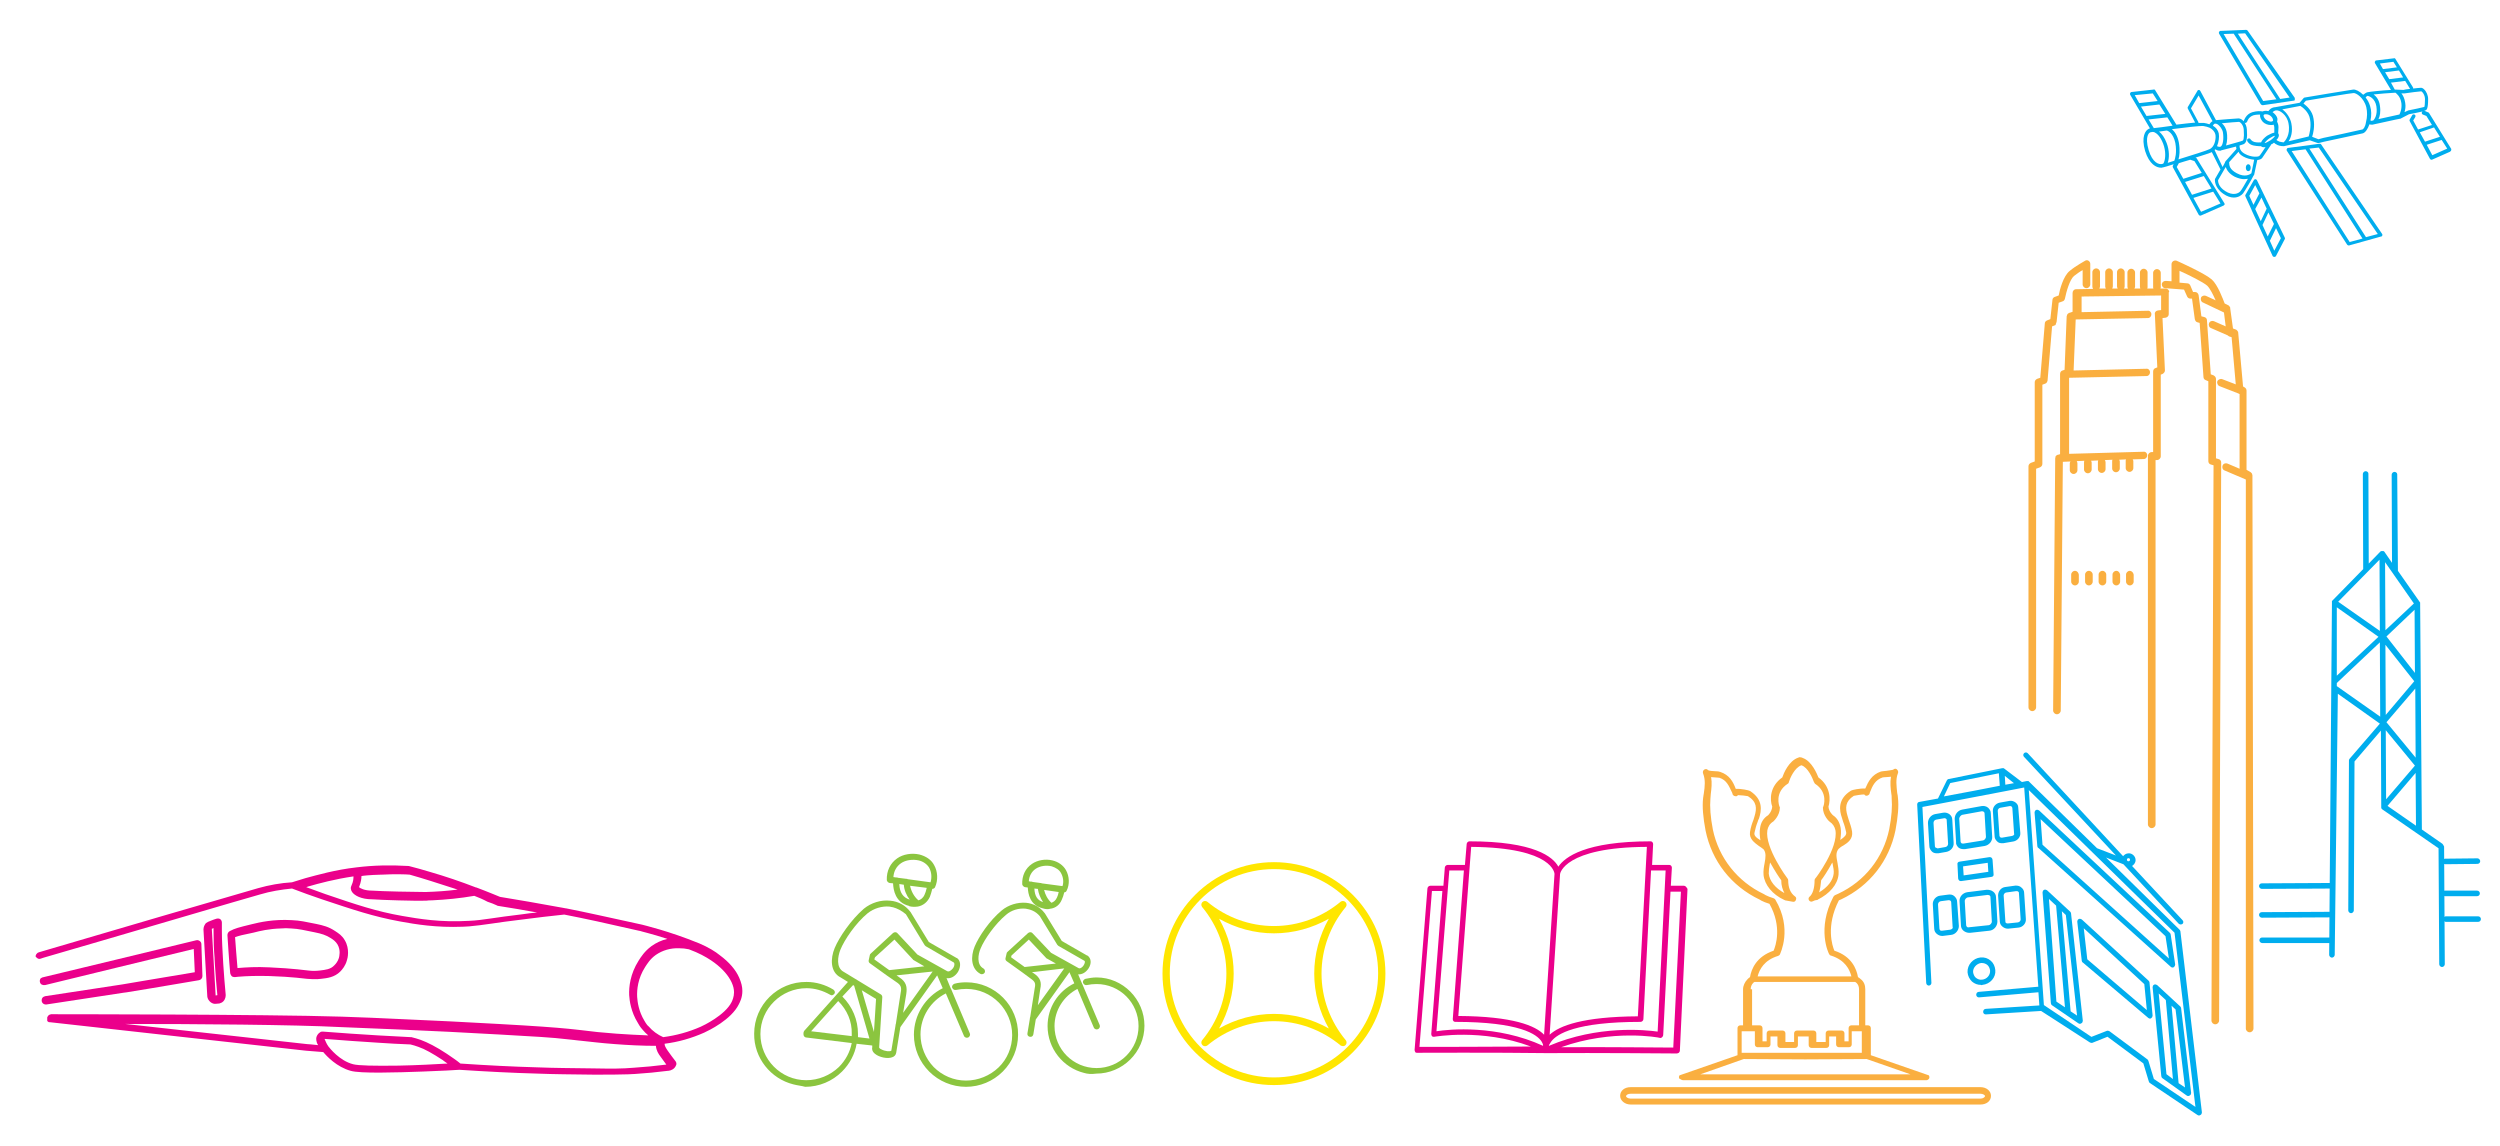 <?xml version="1.0" encoding="utf-8"?>
<!-- Generator: Adobe Illustrator 26.3.1, SVG Export Plug-In . SVG Version: 6.00 Build 0)  -->
<svg version="1.1" id="Layer_1" xmlns="http://www.w3.org/2000/svg" xmlns:xlink="http://www.w3.org/1999/xlink" x="0px" y="0px"
	 viewBox="0 0 720 330" style="enable-background:new 0 0 720 330;" xml:space="preserve">
<style type="text/css">
	.st0{fill:#FAAF40;}
	.st1{fill:#FFE600;}
	.st2{fill:#EB008B;}
	.st3{fill:#00ADEE;}
	.st4{fill:#00ADEE;stroke:#00ADEE;stroke-width:0.5;stroke-miterlimit:10;}
	.st5{fill:#8BC53F;}
</style>
<g>
	<path class="st0" d="M592.3,92.7l0.6-5.5l1.1-0.4c0.4-0.1,0.6-0.4,0.7-0.8c0.4-2,1.4-5.5,2.6-6.5c0.8-0.6,1.7-1.3,2.5-1.7v4.1
		c0,0.6,0.5,1.1,1.1,1.1s1.1-0.5,1.1-1.1V76c0-0.4-0.2-0.7-0.5-0.9c-0.3-0.2-0.7-0.2-1,0c-0.1,0.1-2.6,1.4-4.4,2.9
		c-1.9,1.5-2.9,5.5-3.2,7.1l-1.1,0.4c-0.4,0.1-0.7,0.5-0.7,0.9l-0.6,5.5l-1,0.4c-0.4,0.2-0.6,0.5-0.6,0.9l-1.3,15.6l-0.9,0.3
		c-0.4,0.2-0.7,0.5-0.7,1v22.8l-1.1,0.4c-0.4,0.2-0.7,0.5-0.7,1v69.4c0,0.6,0.5,1.1,1.1,1.1s1.1-0.5,1.1-1.1V135l1.1-0.4
		c0.4-0.2,0.7-0.5,0.7-1v-22.8l0.8-0.3c0.4-0.1,0.6-0.5,0.7-0.9L591,94l1-0.4C592,93.4,592.2,93.1,592.3,92.7z"/>
	<path class="st0" d="M624.7,83.8L624.7,83.8c-0.2-0.4-0.5-0.6-0.8-0.7c-0.1,0-0.1,0-0.2,0l0,0l0,0h-1.5c0.1-0.1,0.1-0.3,0.1-0.4
		v-4.1c0-0.6-0.5-1.1-1.1-1.1s-1.1,0.5-1.1,1.1v4.1c0,0.2,0,0.3,0.1,0.4h-1.8c0.1-0.1,0.1-0.3,0.1-0.5v-4.1c0-0.6-0.5-1.1-1.1-1.1
		s-1.1,0.5-1.1,1.1v4.1c0,0.2,0.1,0.3,0.1,0.5h-1.7c0.1-0.2,0.2-0.3,0.2-0.5v-4.1c0-0.6-0.5-1.1-1.1-1.1s-1.1,0.5-1.1,1.1v4.1
		c0,0.2,0.1,0.4,0.2,0.5h-1.2c0.1-0.2,0.2-0.3,0.2-0.6v-4.1c0-0.6-0.5-1.1-1.1-1.1s-1.1,0.5-1.1,1.1v4.1c0,0.2,0.1,0.4,0.2,0.6h-1.6
		c0.1-0.2,0.2-0.4,0.2-0.6v-4.1c0-0.6-0.5-1.1-1.1-1.1s-1.1,0.5-1.1,1.1v4.1c0,0.2,0.1,0.4,0.2,0.6h-1.9c0.1-0.2,0.2-0.4,0.2-0.6
		v-4.1c0-0.6-0.5-1.1-1.1-1.1s-1.1,0.5-1.1,1.1v4.1c0,0.3,0.1,0.5,0.2,0.7l-4.9,0.1c-0.6,0-1,0.5-1,1.1v5.4l-0.9,0.3h-0.1
		c0,0-0.1,0-0.1,0.1c-0.1,0-0.1,0.1-0.2,0.1l-0.1,0.1c-0.1,0.1-0.1,0.2-0.2,0.3c0,0,0,0,0,0.1s-0.1,0.2-0.1,0.3l-0.6,15.4l-0.6,0.2
		c-0.4,0.1-0.7,0.5-0.7,1v23.1l-0.7,0.2h-0.1c0,0-0.1,0-0.1,0.1c-0.1,0-0.1,0.1-0.2,0.1l-0.1,0.1c-0.1,0.1-0.1,0.1-0.1,0.2v0.1
		c0,0.1-0.1,0.2-0.1,0.4l-0.6,72.6c0,0.6,0.5,1.1,1.1,1.1l0,0c0.6,0,1.1-0.5,1.1-1.1l0.6-71.6l2.2-0.1c-0.1,0.2-0.2,0.3-0.2,0.5v2
		c0,0.6,0.5,1.1,1.1,1.1s1.1-0.5,1.1-1.1v-2c0-0.2-0.1-0.4-0.2-0.6l2.2-0.1c-0.1,0.2-0.1,0.3-0.1,0.5v2c0,0.6,0.5,1.1,1.1,1.1
		s1.1-0.5,1.1-1.1v-2c0-0.2-0.1-0.4-0.2-0.5l2.1-0.1c-0.1,0.2-0.1,0.3-0.1,0.5v2c0,0.6,0.5,1.1,1.1,1.1s1.1-0.5,1.1-1.1v-2
		c0-0.2-0.1-0.4-0.2-0.6l2.2-0.1c-0.1,0.1-0.1,0.3-0.1,0.5v2c0,0.6,0.5,1.1,1.1,1.1s1.1-0.5,1.1-1.1v-2c0-0.2-0.1-0.4-0.2-0.5l2-0.1
		c-0.1,0.1-0.1,0.3-0.1,0.5v2c0,0.6,0.5,1.1,1.1,1.1s1.1-0.5,1.1-1.1v-2c0-0.2-0.1-0.4-0.2-0.5l3.2-0.1c0.6,0,1-0.5,1-1.1
		s-0.5-1.1-1.1-1l-21.4,0.6v-21.9l22.3-0.5c0.6,0,1-0.5,1-1.1s-0.5-1.1-1.1-1l-20.9,0.5l0.6-14.7l20.8-0.4c0.6,0,1-0.5,1-1.1
		s-0.5-1.1-1.1-1l-19,0.4v-4.5l22.9-0.3v4.2l-0.9,0.1c-0.6,0.1-1,0.5-0.9,1.1l0.7,15.3l-0.5,0.2c-0.4,0.1-0.7,0.5-0.7,1v23.2h-0.4
		c-0.6,0-1.1,0.5-1.1,1.1v106.1c0,0.6,0.5,1.1,1.1,1.1s1.1-0.5,1.1-1.1V132.5h0.4c0.6,0,1.1-0.5,1.1-1.1v-23.5l0.5-0.2
		c0.4-0.2,0.7-0.6,0.7-1l-0.7-15.1l0.9-0.1c0.5-0.1,0.9-0.5,0.9-1v-6.3l0,0l0,0C624.8,84,624.7,83.9,624.7,83.8z"/>
	<path class="st0" d="M648.7,136.9c0-0.1,0-0.2-0.1-0.3v-0.1c0-0.1-0.1-0.2-0.2-0.3l0,0c-0.1-0.1-0.1-0.1-0.2-0.2l-1.2-0.7v-22.8
		c0-0.4-0.2-0.7-0.5-0.9l-0.5-0.3l-1.4-15.5c0-0.1,0-0.2-0.1-0.3l0,0c0-0.1-0.1-0.2-0.2-0.3c0,0,0,0-0.1-0.1S644,95,644,94.9
		c0,0,0,0-0.1,0l-0.8-0.3l-0.8-5.8c0-0.1,0-0.1,0-0.2l0,0c0-0.1-0.1-0.2-0.2-0.3c0,0,0,0,0-0.1c-0.1-0.1-0.2-0.1-0.2-0.2l-1.2-0.6
		c-0.5-1.3-2-5.4-3.7-6.9c-1.9-1.7-9.2-5-10.1-5.4c-0.3-0.1-0.7-0.1-1,0.1s-0.5,0.5-0.5,0.9V81l-1.7-0.1c-0.6,0-1.1,0.4-1.1,1
		s0.4,1.1,1,1.1l5.4,0.4l0.9,2c0.2,0.4,0.5,0.6,1,0.6h0.4l0.8,5.9c0.1,0.4,0.3,0.8,0.7,0.9l0.7,0.2l1.1,15.6c0,0.4,0.3,0.8,0.7,0.9
		l0.7,0.3v23c0,0.5,0.3,0.9,0.8,1l0.7,0.2l-0.6,159.9c0,0.6,0.5,1.1,1.1,1.1l0,0c0.6,0,1.1-0.5,1.1-1.1l0.6-160.7
		c0-0.5-0.3-0.9-0.8-1l-0.7-0.2v-22.9c0-0.4-0.3-0.8-0.7-1l-0.8-0.3l-1.1-15.6c0-0.4-0.3-0.8-0.8-0.9l-0.8-0.2l-0.8-6.1
		c-0.1-0.5-0.5-0.9-1-0.9h-0.6l-0.8-1.9c-0.2-0.4-0.5-0.6-0.9-0.6l-2.2-0.2V78c2.7,1.2,6.9,3.3,8,4.3c0.8,0.8,1.7,2.6,2.4,4.2
		l-2.8-1.3c-0.5-0.2-1.2,0-1.4,0.5s0,1.2,0.5,1.4l6.1,2.9l0.5,4l-3.4-1.5c-0.5-0.2-1.2,0-1.4,0.6c-0.2,0.5,0,1.2,0.6,1.4l4.8,2.1
		c0.1,0.1,0.2,0.2,0.4,0.3l0.7,0.2l1.2,13.6l-3.9-1.5c-0.5-0.2-1.2,0.1-1.4,0.6s0.1,1.2,0.6,1.4l5.4,2.1l0.4,0.2V135l-3.5-1.5
		c-0.5-0.2-1.2,0-1.4,0.6c-0.2,0.5,0,1.2,0.6,1.4l6.1,2.6v158.1c0,0.6,0.5,1.1,1.1,1.1s1.1-0.5,1.1-1.1L648.7,136.9L648.7,136.9z"/>
	<path class="st0" d="M613.4,164.4c-0.6,0-1.1,0.5-1.1,1.1v2c0,0.6,0.5,1.1,1.1,1.1s1.1-0.5,1.1-1.1v-2
		C614.4,164.9,613.9,164.4,613.4,164.4z"/>
	<path class="st0" d="M609.5,164.4c-0.6,0-1.1,0.5-1.1,1.1v2c0,0.6,0.5,1.1,1.1,1.1s1.1-0.5,1.1-1.1v-2
		C610.5,164.9,610.1,164.4,609.5,164.4z"/>
	<path class="st0" d="M605.5,164.4c-0.6,0-1.1,0.5-1.1,1.1v2c0,0.6,0.5,1.1,1.1,1.1s1.1-0.5,1.1-1.1v-2
		C606.6,164.9,606.1,164.4,605.5,164.4z"/>
	<path class="st0" d="M601.6,164.4c-0.6,0-1.1,0.5-1.1,1.1v2c0,0.6,0.5,1.1,1.1,1.1s1.1-0.5,1.1-1.1v-2
		C602.7,164.9,602.2,164.4,601.6,164.4z"/>
	<path class="st0" d="M597.6,164.4c-0.6,0-1.1,0.5-1.1,1.1v2c0,0.6,0.5,1.1,1.1,1.1s1.1-0.5,1.1-1.1v-2
		C598.6,164.9,598.2,164.4,597.6,164.4z"/>
</g>
<g>
	<path class="st0" d="M570.4,313.1H469.6c-1.7,0-3,1-3,2.5c0,1.4,1.4,2.5,3,2.5h100.8c1.7,0,3-1,3-2.5
		C573.4,314.2,572.1,313.1,570.4,313.1z M570.4,316.4H469.6c-0.7,0-1.3-0.4-1.3-0.7s0.5-0.7,1.3-0.7h100.8c0.7,0,1.3,0.4,1.3,0.7
		C571.6,316,571.1,316.4,570.4,316.4z"/>
	<path class="st0" d="M484.8,311.1h70c0.3,0,0.6-0.2,0.8-0.5c0.1-0.3,0.1-0.6-0.1-0.9l-16.7-5.8v-7.8c0-0.5-0.4-0.8-0.8-0.8h-0.8
		v-10.4c0-1.2-0.4-2.2-1.3-2.9c-0.2-0.2-0.5-0.4-0.8-0.6c-0.4-2.3-1.8-6-6.8-7.6c-0.6-1.4-2.5-7.1,1.3-14.5c0.2-0.1,0.5-0.2,0.7-0.3
		c8.2-3.9,13.8-11.1,15.6-19.9c0.7-3.8,1-6.9,0.7-9.4c0-0.4-0.1-0.8-0.2-1.3c-0.2-2-0.5-3.9,0.2-5.7c0.2-0.4,0-0.9-0.4-1.2
		c-0.3-0.2-0.7-0.1-1,0.2c-0.3,0.1-1.4,0.2-1.9,0.3c-0.7,0.1-1.3,0.1-1.6,0.2c-2.6,0.9-3.6,2.8-4.5,4.9c-1.5-0.1-3.8,0.4-4.1,0.6
		c-3.9,2.4-3.4,5.7-2.6,7.9c0.1,0.3,0.2,0.7,0.3,1c0.4,1,0.7,2.1,0.9,3.1c0.1,0.8-0.4,1.3-1.7,2.2c0.2-1.3,0.3-2.4,0.1-3.5
		c-0.3-1.6-1-2.8-2.2-3.6c0,0-1.2-1-1.3-2.5c0.6-1.9,0.7-5.8-2.9-8.4c-0.4-1-1.9-4.7-4.5-5.6c-0.2-0.1-0.4-0.2-0.7-0.2
		c-0.3-0.1-0.5,0.1-0.6,0.1c-2.7,0.9-4.2,4.5-4.6,5.7c-3.7,2.6-3.6,6.5-2.9,8.4c-0.1,1.5-1.2,2.5-1.2,2.5c-1.3,0.8-2.1,2.1-2.3,3.7
		c-0.2,1-0.1,2.3,0.1,3.5c-1.3-0.8-1.9-1.4-1.7-2.2c0.2-1,0.5-2.1,0.9-3.1c0.1-0.3,0.2-0.7,0.4-1c0.7-2.2,1.3-5.4-2.6-7.9
		c-0.3-0.2-2.6-0.7-4.1-0.6c-0.8-2.1-1.8-4-4.5-4.9c-0.3-0.1-0.7-0.2-1.6-0.2c-0.5,0-1.6-0.1-1.9-0.3c-0.2-0.3-0.6-0.4-1-0.2
		s-0.6,0.7-0.4,1.2c0.7,1.8,0.5,3.7,0.2,5.7c-0.1,0.4-0.1,0.8-0.2,1.3c-0.3,2.5,0,5.7,0.7,9.4c1.8,8.8,7.4,16,15.6,19.9l0.5,0.3
		c0.6,0.3,1.3,0.6,2.3,0.9c3.7,6.6,1.8,12.1,1.2,13.5c-5,1.7-6.4,5.3-6.8,7.6c-0.3,0.2-0.5,0.4-0.7,0.6c-0.8,0.8-1.3,1.9-1.3,2.9
		v10.4h-0.8c-0.5,0-0.8,0.4-0.8,0.8v7.8l-16.7,5.8c-0.2,0.3-0.2,0.6-0.1,0.9C484.2,311,484.5,311.1,484.8,311.1z M512.1,275.3
		c0.2-0.1,0.4-0.2,0.5-0.4c0.1-0.3,3.7-7.4-1.3-15.8c-0.1-0.2-0.3-0.3-0.5-0.4c-1-0.3-1.7-0.6-2.3-0.9l-0.5-0.3
		c-7.6-3.6-13-10.4-14.7-18.6c-0.7-3.6-0.9-6.6-0.7-8.9c0-0.4,0.1-0.8,0.1-1.3c0.2-1.6,0.4-3.2,0.1-4.9c0.3,0,0.7,0.1,1.2,0.1
		s0.9,0.1,1.2,0.1c2.1,0.7,2.7,2.3,3.7,4.4l0.1,0.4c0.2,0.4,0.7,0.6,1.2,0.5c0.1-0.1,0.3-0.2,0.3-0.3c0.7,0,2.6,0.2,2.9,0.3
		c2.6,1.6,2.6,3.5,1.9,5.8c-0.1,0.3-0.2,0.6-0.3,1c-0.4,1-0.8,2.2-1,3.5c-0.3,2,1.3,3.1,2.5,4c0.5,0.3,1,0.7,1.4,1
		c0.8,1,0.6,2.4,0.3,4c-0.2,1-0.4,2.2-0.3,3.4c0.3,2.8,2.5,5.6,6,7.2c0.1,0,0.2,0.1,0.2,0.1s1,0.2,2.2,0.4c0.4,0.1,0.8-0.1,0.9-0.5
		c0.2-0.4,0.1-0.8-0.2-1c-1.4-1-2-2.6-2-4.7c0-0.2-0.1-0.4-0.2-0.5c-0.1-0.1-6.6-8.9-5.8-13.9c0.2-1,0.7-1.9,1.7-2.5
		c0.1-0.1,1.9-1.7,1.9-4c0-0.1,0-0.2-0.1-0.3c-0.1-0.2-1.5-4.1,2.4-6.6c0.2-0.1,0.3-0.3,0.3-0.5c0.3-1,1.6-4.1,3.6-4.8l0,0
		c1.9,0.6,3.2,3.7,3.6,4.8c0.1,0.2,0.2,0.3,0.3,0.5c3.9,2.5,2.5,6.5,2.4,6.6c0,0.1-0.1,0.2-0.1,0.3c0,2.3,1.8,4,2,4.1
		c0.8,0.5,1.4,1.4,1.6,2.4c0.9,5.1-5.7,13.9-5.8,13.9c-0.1,0.1-0.2,0.3-0.2,0.5c0,2.2-0.5,4-1.5,4.8c-0.3,0.3-0.3,0.7-0.1,1
		c0.2,0.3,0.6,0.5,1,0.3l0.7-0.3l0.6-0.1c0.1,0,0.2,0,0.2-0.1c3.4-1.7,5.7-4.3,6-7.2c0.1-1.2-0.1-2.3-0.3-3.4
		c-0.3-1.6-0.6-2.9,0.3-4c0.3-0.3,0.8-0.7,1.4-1c1.3-0.8,2.8-1.9,2.5-4c-0.2-1.3-0.6-2.3-1-3.5c-0.1-0.3-0.2-0.6-0.3-1
		c-0.7-2.3-0.7-4.2,1.8-5.8c0.4-0.1,2.2-0.4,3-0.4c0.1,0.1,0.2,0.2,0.3,0.3c0.4,0.2,0.9,0,1.2-0.4l0,0l0.1-0.4
		c0.8-2.1,1.6-3.7,3.7-4.4c0.1,0,0.7-0.1,1.2-0.1s0.8-0.1,1.2-0.1c-0.3,1.7-0.1,3.4,0.1,4.9c0.1,0.4,0.1,0.8,0.1,1.3
		c0.2,2.3,0,5.3-0.7,8.9c-1.7,8.2-7,15-14.7,18.6c-0.2,0.1-0.5,0.2-0.9,0.4c-0.2,0.1-0.4,0.3-0.5,0.5c-4.8,9.2-1.4,16.2-1.2,16.5
		c0.1,0.2,0.3,0.4,0.5,0.4c4.1,1.3,5.4,4,5.9,6h-27C506.7,279.2,508.1,276.5,512.1,275.3z M509.7,248.8c0-0.1,0.1-0.3,0.1-0.4
		c1.4,2.5,2.7,4.5,3.2,5.1c0,1.6,0.4,2.7,0.9,3.7c-2.6-1.4-4.3-3.5-4.5-5.6C509.4,250.8,509.5,249.8,509.7,248.8z M528.1,251.6
		c-0.2,2-1.8,4-4.2,5.4c0.3-1,0.5-2.2,0.6-3.5c0.5-0.6,1.9-2.7,3.2-5.1c0,0.1,0.1,0.3,0.1,0.4C528,249.8,528.2,250.8,528.1,251.6z
		 M504.2,284.9c0-0.6,0.2-1.3,0.7-1.8c0.1-0.1,0.2-0.2,0.4-0.3h29c0.1,0.1,0.3,0.2,0.4,0.3c0.4,0.4,0.7,1,0.7,1.8v10.4h-2.2
		c-0.5,0-0.8,0.4-0.8,0.8v3.8h-1.2v-2.3c0-0.5-0.4-0.8-0.8-0.8h-3.8c-0.5,0-0.8,0.4-0.8,0.8v2.5h-2.7v-2.5c0-0.5-0.4-0.8-0.8-0.8
		h-4.8c-0.5,0-0.8,0.4-0.8,0.8v2.5h-2.5v-2.5c0-0.5-0.4-0.8-0.8-0.8h-3.8c-0.5,0-0.8,0.4-0.8,0.8v2.3h-1.2v-3.8
		c0-0.5-0.4-0.8-0.8-0.8h-2.2v-10.4H504.2z M502.5,297h2.9v3.8c0,0.5,0.4,0.8,0.8,0.8h2.9c0.5,0,0.8-0.4,0.8-0.8v-2.3h2v2.5
		c0,0.5,0.4,0.8,0.8,0.8h4.3c0.5,0,0.8-0.4,0.8-0.8v-2.5h3.1v2.5c0,0.5,0.4,0.8,0.8,0.8h4.3c0.5,0,0.8-0.4,0.8-0.8v-2.5h2v2.3
		c0,0.5,0.4,0.8,0.8,0.8h2.9c0.5,0,0.8-0.4,0.8-0.8V297h2.9v6.2h-34.6V297H502.5z M502.2,305l17.7,0.1l17.7-0.1l12.6,4.4h-60.5
		L502.2,305z"/>
</g>
<g>
	<g>
		<path class="st1" d="M366.9,312.5c-17.7,0-32.1-14.4-32.1-32.1s14.4-32.1,32.1-32.1s32.1,14.4,32.1,32.1S384.6,312.5,366.9,312.5z
			 M366.9,250.3c-16.6,0-30,13.5-30,30c0,16.6,13.5,30,30,30c16.6,0,30-13.5,30-30S383.4,250.3,366.9,250.3z"/>
		<path class="st1" d="M386.8,301.3c-0.2,0-0.5-0.1-0.7-0.2c-5.4-4.5-12.2-7-19.2-7s-13.8,2.5-19.2,7c-0.4,0.3-1,0.3-1.4-0.1
			s-0.4-1-0.1-1.4c4.5-5.4,7-12.2,7-19.2s-2.5-13.8-7-19.2c-0.3-0.4-0.3-1,0.1-1.4s1-0.4,1.4-0.1c5.4,4.5,12.2,7,19.2,7
			s13.8-2.5,19.2-7c0.4-0.3,1-0.3,1.4,0.1s0.4,1,0.1,1.4c-4.5,5.4-7,12.2-7,19.2s2.5,13.8,7,19.2c0.3,0.4,0.3,1-0.1,1.4
			C387.3,301.2,387,301.3,386.8,301.3z M366.9,292c5.6,0,11,1.5,15.8,4.2c-2.7-4.8-4.2-10.2-4.2-15.8s1.5-11,4.2-15.8
			c-4.8,2.7-10.2,4.2-15.8,4.2s-11-1.5-15.8-4.2c2.7,4.8,4.2,10.2,4.2,15.8s-1.5,11-4.2,15.8C355.8,293.5,361.3,292,366.9,292z"/>
	</g>
</g>
<path class="st2" d="M485,255.1h-3.8l0.3-5.2c0-0.4-0.3-0.8-0.7-0.8h-5l0.3-6c0-0.4-0.3-0.8-0.7-0.8c-18.8,0-24.7,4.5-26.6,7.3
	c-1.5-2.8-6.9-7.3-25.6-7.3c-0.4,0-0.8,0.4-0.8,0.8l-0.5,6h-5c-0.4,0-0.8,0.4-0.8,0.8l-0.4,5.2h-3.8c-0.4,0-0.8,0.4-0.8,0.8
	l-3.7,46.5c0,0.2,0.1,0.4,0.2,0.6s0.3,0.2,0.5,0.2l0,0c0.2,0,23.2-0.1,37.3,0.1l0,0l0,0l0,0l0,0c0,0,0,0,0.1,0l0,0
	c14.1-0.1,37.1,0.1,37.4,0.1l0,0c0.2,0,0.4-0.1,0.6-0.2c0.2-0.2,0.3-0.4,0.3-0.6L486,256C485.7,255.5,485.4,255.1,485,255.1z
	 M449.3,251.7c0-0.1,1.2-7.7,25-7.8l-2.6,48.8c-15.8,0.1-22.6,2.7-25.4,5.3L449.3,251.7z M446.8,299.9c1.6-2.1,7-5.6,25.7-5.6
	c0.4,0,0.8-0.4,0.8-0.8l2.2-42.8h4.2l-2.3,46.4c-3.6-0.5-17.2-1.9-31.3,4.1V301C446.3,300.7,446.5,300.3,446.8,299.9z M423.7,243.9
	c23.9,0.2,24,7.8,24,7.8l-3,46.3c-2.5-2.6-8.9-5.3-24.7-5.4L423.7,243.9z M417.4,250.7h4.2l-3.2,42.8c0,0.5,0.3,0.8,0.7,0.8
	c18.6,0,23.6,3.6,24.9,5.7c0.2,0.4,0.4,0.7,0.4,1v0.2c-13.3-6.1-27-4.8-30.7-4.2L417.4,250.7z M408.8,301.5l3.6-44.9h3l-3.2,41.2
	c0,0.2,0.1,0.5,0.2,0.6c0.2,0.2,0.4,0.2,0.6,0.2c0.1,0,13.8-2.5,27.9,2.8C428.6,301.5,412.5,301.5,408.8,301.5z M481.9,301.7
	c-3.8,0-19.9-0.2-32.3-0.1c14.8-5.3,28.2-2.8,28.4-2.7c0.2,0.1,0.5,0,0.7-0.2s0.3-0.4,0.3-0.6l2.1-41.3h3L481.9,301.7z"/>
<g>
	<path class="st3" d="M668.5,41.6c-0.1-0.2-0.3-0.2-0.5-0.2l-9,1.2c-0.2,0-0.3,0.1-0.4,0.3c-0.1,0.2-0.1,0.3,0,0.5L676,70.5
		c0.1,0.1,0.3,0.2,0.4,0.2h0.1l9.3-2.6c0.2,0,0.3-0.2,0.3-0.3c0.1-0.2,0-0.3-0.1-0.5L668.5,41.6z M660,43.5l4-0.5l16.4,25.7l-3.7,1
		L660,43.5z M681.4,68.3l-16.3-25.5l2.7-0.3l17,24.9L681.4,68.3z"/>
	<path class="st3" d="M651.1,30L651.1,30L651.1,30L651.1,30c0.1,0.1,0.1,0.1,0.2,0.2c0,0,0,0,0.1,0s0.1,0.1,0.2,0.1l0,0l0,0l0,0
		c0,0,0,0,0.1,0l8.8-1.3l0,0h0.1h0.1l0,0c0,0,0,0,0.1-0.1c0,0,0.1,0,0.1-0.1v-0.1v-0.1v-0.1c0,0,0,0,0-0.1l0,0v-0.1v-0.1l0,0
		L647.3,8.8c-0.1-0.1-0.3-0.2-0.4-0.2l-7.4,0.3c-0.2,0-0.3,0.1-0.4,0.3s-0.1,0.3,0,0.5L651.1,30z M659.4,28.1l-2.7,0.4L644.5,9.7
		l2.1-0.1L659.4,28.1z M643.3,9.7l12.3,18.9l-3.8,0.5L640.4,9.8L643.3,9.7z"/>
	<path class="st3" d="M705.9,42.8l-6.3-10.2c-0.1-0.1-0.1-0.2-0.2-0.2l-1.2-0.5c0,0,0,0-0.1,0c0.2,0,0.4-0.1,0.4-0.1
		c0.4-0.1,0.8-0.5,0.8-3.3c0-1-0.5-2.2-1.2-2.8c-0.3-0.3-0.7-0.5-1.1-0.4c-0.3,0-1.1,0.1-2,0.2c0-0.1,0-0.3-0.1-0.4l-5-8.1
		c-0.1-0.2-0.3-0.3-0.5-0.2l-5,0.6c-0.2,0-0.3,0.1-0.4,0.3c-0.1,0.2-0.1,0.3,0,0.5l4.6,7.7c-2.1,0.1-6.2,0.5-6.9,0.7
		c-0.5,0.2-0.8,0.5-1.1,0.7c-1-1-2.2-1.6-2.9-1.5c-0.9,0.1-13.5,2.2-14,2.3c-0.1,0-0.2,0.1-0.3,0.2l-1.1,1.3l-7.2,1.3l0,0l0,0H655
		c0,0,0,0-0.1,0c-0.9,0.2-1.3,0.7-1.6,1.1c-0.2,0-0.4-0.1-0.7-0.1l0,0c-0.4,0-0.8,0.1-1,0.2c-0.5-0.1-1.5-0.2-2.9,0.2
		c-2,0.6-2.4,2.5-2.5,2.5c-0.1,0.3,0.1,0.5,0.4,0.6h0.1c0.2,0,0.4-0.2,0.5-0.4c0,0,0.3-1.3,1.8-1.8c0.8-0.2,1.4-0.2,1.9-0.2
		c-0.1,0.7,0.2,1.4,0.8,2.1c0.6,0.6,1.5,0.9,2.2,0.9c0.2,0,0.3,0,0.5,0c0.1,0,0.3-0.1,0.4-0.1c0.1,0.2,0.2,0.5,0.2,0.8
		c0,0.7,0,1.2,0,1.5c-0.6,0.1-1.4,0.5-2.1,0.9c-0.8,0.6-1.5,1.3-1.7,1.9c-0.3,0-1.1,0.1-1.9-0.1c-0.8-0.2-1-0.7-1.1-0.7
		c-0.1-0.3-0.4-0.4-0.7-0.3c-0.3,0.1-0.4,0.4-0.3,0.7c0,0,0.4,1,1.8,1.3c0.6,0.1,1.1,0.2,1.6,0.2c0.3,0,0.5,0,0.6,0
		c0.1,0.2,0.4,0.3,0.8,0.3c0.1,0,0.3,0,0.5-0.1c-0.7,1.1-1.5,2.3-1.8,2.6s-2.2,0.5-4.2-0.6c-1.7-0.9-1.5-2.3-1.5-2.4l0,0
		c0.6-0.2,1-0.3,1.2-0.4c0.8-0.4,1.1-1.7,0.9-4.2c-0.1-1.7-1.3-3.2-2.4-3.2c-0.7,0-5.2,0.4-6.5,0.5l-4.5-8.4
		c-0.1-0.2-0.3-0.3-0.4-0.3c-0.2,0-0.4,0.1-0.4,0.2l-2.8,4.7c-0.1,0.2-0.1,0.3,0,0.5l2.1,4c-1.5,0.1-3.5,0.4-5.4,0.6l-6.1-9.9
		c-0.1-0.2-0.3-0.3-0.5-0.2l-6.3,0.7c-0.2,0-0.3,0.1-0.4,0.3c-0.1,0.2-0.1,0.3,0,0.5l5.7,9.7c0,0,0,0-0.1,0l0,0
		c-0.1,0-0.1,0-0.2,0.1c-0.1,0-0.1,0-0.2,0.1c-0.8,0.4-2.1,2.2-0.9,6.3c1.2,3.8,3.2,4.8,4.6,4.8c0.2,0,0.3,0,0.5-0.1l0,0l0,0h0.1
		l0,0l0,0c0.2,0,1.4-0.4,3-0.9l-0.2,0.4c-0.1,0.2-0.1,0.3,0,0.5l7.4,13.6c0.1,0.2,0.3,0.3,0.4,0.3c0.1,0,0.1,0,0.2,0l6.6-2.9
		c0.1-0.1,0.2-0.2,0.3-0.3c0-0.1,0-0.3-0.1-0.4l-7.9-12.8c-0.1-0.1-0.1-0.2-0.2-0.2l-0.2-0.1c2.1-0.7,3.9-1.2,4.5-1.5
		c0.1,0,0.1-0.1,0.2-0.1l2.5,5l-1.5,2.6c0,0.1-0.1,0.1-0.1,0.2c0,0.1-0.3,2.3,2.4,4.2c1.1,0.8,2.2,1.1,3,1.1c1.3,0,2.2-0.6,2.7-1.2
		c0.6-0.8,2.7-4.4,3-5.1c0.1-0.1,0.1-0.1,0.1-0.1c0.1-0.1,0.1-0.2,0.1-0.2l0.9-4.2c0.6-0.1,1.1-0.2,1.4-0.6c0.4-0.6,2.4-3.6,2.5-3.7
		c0-0.1,0.1-0.2,0.1-0.2c0.1-0.1,0.2-0.1,0.4-0.2c0.1-0.1,0.3-0.2,0.4-0.3c0.2,0.2,0.6,0.5,1.1,0.7c0.7,0.3,1.5,0.3,1.7,0.3l0,0h0.1
		l7.4-1.7l2.3,0.8c0.1,0,0.1,0,0.2,0h0.1l1.6-0.4c0.4-0.1,9.9-2.1,11.1-2.4c0.7-0.2,1.4-1.2,1.9-2.6c0.2,0.1,0.4,0.1,0.6,0.1
		c0.1,0,0.2,0,0.3,0c0.6-0.1,7.6-1.7,7.9-1.7h0.1l2.5-1.3c0.6-0.1,2.7-0.5,3.9-0.8c-0.1,0.1-0.1,0.1-0.2,0.2c-0.1,0.3,0,0.6,0.3,0.7
		l1,0.4l1.6,2.6l-4,1.3l-1.4-2.6l0.6-1c0.1-0.2,0.1-0.6-0.2-0.7c-0.2-0.1-0.6-0.1-0.7,0.2l-0.7,1.2c-0.1,0.2-0.1,0.3,0,0.5l5.8,10.8
		c0.1,0.2,0.3,0.3,0.4,0.3c0.1,0,0.1,0,0.2,0l5.2-2.3c0.1-0.1,0.2-0.2,0.3-0.3C706,43.1,706,42.9,705.9,42.8z M646.1,45.1
		c0.9,0.5,2,0.8,3.1,0.9l-0.8,3.9l0,0c-0.4,0.3-1.8,1.3-4.2,0c-2.1-1.1-2.2-2.3-2.2-3.1c0,0,0,0,0-0.1l2.7-3
		C644.9,44.3,645.4,44.7,646.1,45.1z M646.2,37.3c0.2,2.8-0.2,3.2-0.3,3.2c-0.4,0.2-2.7,0.8-4.8,1.4c0.4-1.2,0.4-2.8,0.2-3.9
		c-0.2-1-0.7-1.9-1.4-2.5c2-0.2,4.5-0.4,4.9-0.4C645.2,35.1,646.1,36,646.2,37.3z M639.3,42.3c-0.3,0-0.6-0.1-0.8-0.2
		c0.5-1.2,0.7-2.6,0.5-3.7c-0.2-0.9-0.8-1.7-1.7-2.2c0.1-0.2,0.3-0.5,0.6-0.6c0.2,0,0.5,0,0.9,0.3c0.5,0.4,1.2,1.2,1.4,2.2
		c0.3,1.9,0,3.7-0.6,4.1h-0.1C639.5,42.3,639.4,42.3,639.3,42.3z M633.1,35.1l-2.1-3.9l2.2-3.7l4,7.4c-0.4,0.2-0.7,0.6-0.9,0.9
		c-0.5-0.2-1-0.3-1.6-0.4c-0.3,0-0.9,0-1.6,0C633.2,35.2,633.2,35.2,633.1,35.1z M626.5,41.2c0.5,2.8-0.1,4.6-0.3,5.1
		c-0.7,0.2-1.3,0.4-1.9,0.6c0.5-1.4,0.5-3.6-0.3-5.7c-0.6-1.6-1.4-2.7-2.2-3.3c0.7-0.1,1.4-0.2,2.2-0.3
		C624.3,37.6,625.9,38.3,626.5,41.2z M620.3,36.9l-1.5-2.5l5.4-0.6l1.5,2.4C623.5,36.5,621.5,36.8,620.3,36.9z M616.6,30.7l5.3-0.6
		l1.7,2.7l-5.4,0.6L616.6,30.7z M620,26.9l1.4,2.2l-5.3,0.6l-1.3-2.3L620,26.9z M618.8,43.2c-1.2-4.1,0.3-5,0.3-5
		c0.1,0,0.1,0,0.2-0.1c0.2,0,0.4-0.1,0.6-0.1c0.2,0,0.4,0,0.6,0.1c0.6,0.3,1.6,1,2.5,3.3c0.8,2.1,0.7,4.3,0.2,5.4
		c-0.1,0.3-0.3,0.4-0.4,0.4l0,0C621.8,47.5,619.9,46.9,618.8,43.2z M636.9,54.3l-5.6,1.8l-2-3.7l5.4-1.7L636.9,54.3z M633.9,61
		l-2.2-4l5.7-1.8l2.1,3.4L633.9,61z M632,46.4l2.1,3.4l-5.3,1.7l-1.9-3.4l0.6-1.1c1-0.3,2.2-0.7,3.3-1L632,46.4z M627.4,45.9
		c0.3-1,0.5-2.6,0.1-4.9c-0.4-2-1.2-3.1-2-3.8c3.9-0.5,8.1-1,9.1-0.9c0.7,0.1,1.3,0.3,1.8,0.5l0,0c0.8,0.4,1.4,1.1,1.6,1.8
		c0.3,1.1-0.1,3.2-1.1,4l0,0c-0.1,0.1-0.3,0.2-0.4,0.3C635.5,43.4,630.9,44.8,627.4,45.9z M637.8,43.2c0.1-0.1,0.2-0.2,0.2-0.2
		c0.3,0.2,0.7,0.4,1.2,0.4c0,0,0,0,0.1,0l0,0h0.1h0.1c0.1,0,0.2,0,0.2-0.1c0.8-0.2,2.7-0.7,4.3-1.1c0,0.2,0,0.4,0.1,0.7l-3.2,3.6
		c0,0,0,0,0,0.1c-0.1,0-0.1,0.1-0.1,0.2l-0.7,1.3L637.8,43.2z M645.2,55.1c-0.5,0.6-2.1,1.4-4.4-0.1c-2-1.3-2-2.8-2-3.1l2.2-3.8
		c0.3,0.8,0.9,1.9,2.6,2.8c1.1,0.5,2,0.7,2.7,0.7c0.4,0,0.7-0.1,1.1-0.1C646.6,52.9,645.6,54.7,645.2,55.1z M686.9,20.8l4-0.5l1.2,2
		l-4,0.5L686.9,20.8z M689.3,17.8l1,1.6l-4,0.5l-0.9-1.6L689.3,17.8z M688.6,23.8l4.1-0.5l1.4,2.3c-0.9,0.1-1.7,0.2-1.9,0.3
		l-2.2-0.1l0,0h-0.2c0,0,0,0-0.1,0l0,0L688.6,23.8z M691.6,29.7c0.2,1.7-0.4,3-0.6,3.3h-0.1c-1.4,0.3-4.1,0.9-5.9,1.3
		c0.4-0.8,0.7-2.1,0.4-3.9c-0.2-1.6-1-2.6-1.8-3.2c1.7-0.2,4.4-0.4,6.2-0.5h0.1C690.2,27,691.3,27.7,691.6,29.7z M664.9,39.3
		l-5.8,1.4c0.7-1,1.3-2.8,0.8-5.2c-0.3-1.5-1.3-3.1-2.6-4l5.2-1c0.5,0.3,2.5,1.7,2.8,3.9C665.7,36.5,665.1,38.6,664.9,39.3z
		 M654.3,35c-0.4,0.1-1.2-0.1-1.8-0.6c-0.5-0.5-0.6-0.9-0.6-1.2c0.1-0.3,0.5-0.3,0.7-0.3l0,0c1.1,0,1.9,0.9,2,1.5
		C654.8,34.8,654.5,34.9,654.3,35z M653.5,39.9c0.8-0.5,1.4-0.8,1.7-0.8c-0.1,0.3-0.6,0.8-1.3,1.3c-0.8,0.5-1.4,0.8-1.7,0.8
		C652.3,41,652.7,40.5,653.5,39.9z M655.6,40.3c0.1-0.1,0.2-0.2,0.3-0.3c0.6-0.8,0.4-1.2,0.3-1.5l-0.1-0.1c0-0.3,0.1-0.9,0.1-1.8
		c0-0.8-0.3-1.3-0.4-1.6c0.1-0.3,0.1-0.5,0.1-0.8c-0.1-0.7-0.7-1.4-1.4-1.9c0.2-0.2,0.5-0.4,0.9-0.5h0.1c1-0.2,3.2,1.3,3.6,3.8
		c0.6,3.3-1,5-1.4,5.4c-0.2,0-0.8-0.1-1.2-0.2C656.1,40.6,655.8,40.5,655.6,40.3z M680.3,37.3c-1.2,0.3-10.9,2.4-11.1,2.4l-1.5,0.4
		l-1.8-0.7c0.3-0.9,0.8-3,0.4-5.2c-0.3-2.3-2-3.7-2.9-4.4l0.7-0.8c3.7-0.6,13-2.2,13.7-2.2c0.7-0.1,3,1.3,3.7,4.1
		c0.3,1.3,0.3,2.8-0.1,4.3C681.2,36.6,680.6,37.3,680.3,37.3z M682.7,34.7c0.3-1.4,0.3-2.9-0.1-4.1c-0.3-1-0.7-1.8-1.3-2.5
		c0.1-0.2,0.3-0.4,0.6-0.5c0.5,0.1,2.1,0.7,2.5,3c0.4,2.6-0.6,3.8-0.9,4.1c-0.2,0-0.4,0.1-0.4,0.1C683,34.8,682.8,34.8,682.7,34.7z
		 M693.6,31.8L693.6,31.8l-1.1,0.5c0.2-0.7,0.4-1.6,0.2-2.7c-0.2-1.3-0.6-2.1-1.1-2.7h0.8h0.1c1.4-0.2,4.3-0.6,4.8-0.6
		c0,0,0.1,0,0.3,0.2c0.4,0.4,0.8,1.2,0.8,2c0,1.4-0.1,2.1-0.2,2.3C697.5,31,695.1,31.5,693.6,31.8z M701,36.7l1.7,2.7l-4.3,1.4
		l-1.5-2.7L701,36.7z M700.5,44.7l-1.6-3l4.3-1.4l1.6,2.5L700.5,44.7z"/>
	<path class="st3" d="M647.5,49.3c0.4,0,0.7-0.4,0.7-1s-0.3-1-0.7-1s-0.7,0.4-0.7,1S647.1,49.3,647.5,49.3z"/>
	<path class="st3" d="M650,51.9c-0.1-0.2-0.3-0.3-0.4-0.3c-0.2,0-0.4,0.1-0.5,0.3l-2.4,4.2c-0.1,0.1-0.1,0.3,0,0.5l1.7,3.7
		c0,0.1,0.1,0.2,0.1,0.3l6,13.1c0.1,0.2,0.3,0.3,0.5,0.3l0,0c0.2,0,0.4-0.1,0.5-0.3l2.5-4.8c0.1-0.1,0.1-0.3,0-0.5L650,51.9z
		 M651.6,64.8l1.7-3.6l1.6,3.3l-1.8,3.6L651.6,64.8z M649.5,60.2l1.8-3.3l1.5,3.2l-1.7,3.6L649.5,60.2z M649.5,53.3l1.2,2.4L649,59
		l-1.2-2.6L649.5,53.3z M655,72.2l-1.3-2.9l0.1-0.1l1.7-3.5l1.4,2.9L655,72.2z"/>
</g>
<g>
	<path class="st4" d="M564.2,243.9c0.4,0.3,0.8,0.4,1.3,0.4c0.1,0,0.2,0,0.4,0l5.6-0.9v0c1.2-0.2,2.1-1.3,2-2.4l-0.4-6.8
		c0-0.6-0.3-1-0.7-1.4c-0.5-0.4-1.1-0.5-1.7-0.4l-5.5,1c-1.2,0.2-2,1.3-2,2.4l0.4,6.7C563.5,243,563.8,243.5,564.2,243.9z
		 M565.2,234.4l5.5-1c0.1,0,0.2,0,0.2,0c0.2,0,0.4,0.1,0.6,0.2c0.2,0.2,0.3,0.4,0.3,0.6l0.4,6.8c0,0.6-0.5,1.2-1.1,1.3l-5.6,0.9
		c-0.3,0-0.6,0-0.8-0.2c-0.2-0.2-0.3-0.4-0.3-0.6l-0.4-6.7C564.1,235.1,564.6,234.5,565.2,234.4z"/>
	<path class="st4" d="M581,232.5c0-0.5-0.3-0.9-0.7-1.2c-0.4-0.3-1-0.5-1.5-0.4l-2.8,0.5c-1.1,0.2-1.9,1.2-1.8,2.2l0.5,7.3
		c0,0.5,0.3,0.9,0.7,1.3c0.3,0.3,0.7,0.4,1.2,0.4c0.1,0,0.2,0,0.3,0l2.9-0.5c1.1-0.2,1.9-1.2,1.8-2.2L581,232.5z M579.5,241
		l-2.9,0.5c-0.3,0-0.5,0-0.7-0.2c-0.1-0.1-0.2-0.2-0.3-0.5l-0.5-7.3c0-0.5,0.4-1,0.9-1.1l2.8-0.5c0.1,0,0.1,0,0.2,0
		c0.2,0,0.4,0.1,0.5,0.2c0.1,0.1,0.2,0.2,0.3,0.5l0.5,7.4C580.5,240.4,580.1,240.9,579.5,241z"/>
	<path class="st4" d="M558.2,245.5l2.3-0.4c1.1-0.2,2-1.2,1.9-2.3L562,236c0-0.5-0.3-1-0.7-1.3c-0.4-0.3-1-0.5-1.6-0.4l-2.3,0.4
		c-1.1,0.2-1.9,1.2-1.9,2.3l0.4,6.7c0,0.5,0.3,1,0.7,1.4c0.3,0.3,0.8,0.4,1.2,0.4C558,245.5,558.1,245.5,558.2,245.5z M557.3,244.3
		c-0.2-0.1-0.3-0.4-0.3-0.6l-0.4-6.7c0-0.6,0.4-1.1,1-1.2l2.3-0.4c0.1,0,0.1,0,0.2,0c0.2,0,0.4,0.1,0.5,0.2c0.2,0.1,0.3,0.3,0.3,0.6
		l0.4,6.8c0,0.6-0.4,1.1-1,1.2c0,0,0,0,0,0l-2.3,0.4C557.8,244.5,557.5,244.4,557.3,244.3z"/>
	<path class="st4" d="M572.9,267.8c1.2-0.1,2.1-1.2,2.1-2.4l-0.4-7c0-0.6-0.3-1.1-0.7-1.4c-0.5-0.4-1.1-0.5-1.7-0.5l-5.6,0.7
		c-1.2,0.2-2.1,1.2-2,2.4l0.4,6.9c0,0.6,0.3,1.1,0.7,1.4c0.4,0.3,0.9,0.5,1.4,0.5c0.1,0,0.2,0,0.3,0L572.9,267.8z M566.3,267.1
		c-0.2-0.2-0.3-0.4-0.3-0.7l-0.4-6.9c0-0.6,0.5-1.2,1.1-1.3l5.6-0.7c0.1,0,0.1,0,0.2,0c0.3,0,0.5,0.1,0.7,0.2
		c0.2,0.2,0.3,0.4,0.3,0.7l0.4,7c0,0.6-0.5,1.2-1.1,1.3c0,0,0,0,0,0l-5.7,0.6C566.8,267.4,566.5,267.3,566.3,267.1z"/>
	<path class="st4" d="M580.5,255.3l-2.9,0.4c-1.1,0.1-1.9,1.1-1.9,2.2l0.5,7.5c0,0.5,0.3,1,0.7,1.3c0.4,0.3,0.8,0.5,1.3,0.5
		c0.1,0,0.2,0,0.2,0l2.9-0.3c1.1-0.1,2-1.1,1.9-2.2l-0.5-7.6c0-0.5-0.3-1-0.7-1.3C581.6,255.4,581.1,255.3,580.5,255.3z
		 M581.4,256.6c0.2,0.1,0.3,0.3,0.3,0.6l0.5,7.6c0,0.5-0.4,1-1,1.1l-2.9,0.3c-0.3,0-0.5,0-0.7-0.2c-0.2-0.1-0.3-0.3-0.3-0.6
		l-0.5-7.5c0-0.5,0.4-1,0.9-1.1l2.9-0.4c0,0,0.1,0,0.1,0C581,256.4,581.2,256.4,581.4,256.6z"/>
	<path class="st4" d="M563.4,259.7c0-0.6-0.3-1-0.7-1.4c-0.4-0.4-1-0.5-1.6-0.4l-2.3,0.3c-1.1,0.1-2,1.2-1.9,2.3l0.4,6.9
		c0,0.6,0.3,1.1,0.7,1.4c0.4,0.3,0.8,0.5,1.3,0.5c0.1,0,0.2,0,0.2,0l2.4-0.3c1.1-0.1,2-1.2,2-2.3L563.4,259.7z M561.7,268l-2.4,0.3
		c-0.3,0-0.5,0-0.7-0.2c-0.2-0.2-0.3-0.4-0.3-0.7l-0.4-6.9c0-0.6,0.4-1.1,1-1.2l2.3-0.3c0,0,0.1,0,0.1,0c0.2,0,0.4,0.1,0.6,0.2
		c0.2,0.2,0.3,0.4,0.3,0.7l0.4,7C562.8,267.4,562.3,267.9,561.7,268z"/>
	<path class="st4" d="M564.8,253.5l8.7-1.2c0.3,0,0.5-0.3,0.4-0.5l-0.3-4.2c0-0.1-0.1-0.3-0.2-0.4c-0.1-0.1-0.3-0.1-0.4-0.1
		l-8.6,1.3c-0.3,0-0.5,0.3-0.4,0.5l0.2,4.1c0,0.1,0.1,0.3,0.2,0.4C564.5,253.5,564.6,253.5,564.8,253.5
		C564.8,253.5,564.8,253.5,564.8,253.5z M572.7,248.2l0.2,3.1l-7.6,1.1l-0.2-3.1L572.7,248.2z"/>
	<path class="st4" d="M570.9,283.4c2.1-0.2,3.7-2,3.5-4c-0.1-1-0.5-1.9-1.2-2.5c-0.8-0.7-1.7-1-2.8-0.9c-2,0.2-3.6,2-3.5,4
		c0.1,1,0.5,1.8,1.2,2.5c0.7,0.6,1.5,0.9,2.4,0.9C570.7,283.5,570.8,283.5,570.9,283.4z M568.9,281.8c-0.5-0.4-0.8-1.1-0.9-1.8
		c-0.1-1.4,1.1-2.7,2.5-2.9c0.1,0,0.2,0,0.3,0c0.6,0,1.2,0.2,1.7,0.6c0.5,0.4,0.8,1.1,0.9,1.8c0.1,1.5-1.1,2.8-2.6,2.9
		C570.1,282.5,569.4,282.2,568.9,281.8z"/>
	<path class="st4" d="M633.9,320.4l-6.2-52.2c0-0.1-0.1-0.2-0.2-0.3l-22-21.6l6.2,2.4l15.9,17.1c0.1,0.1,0.2,0.2,0.4,0.2
		c0.1,0,0.3,0,0.4-0.1c0.2-0.2,0.2-0.5,0-0.7l-14.8-15.9c0.7-0.2,1.2-0.9,1.2-1.6c0-0.9-0.8-1.7-1.7-1.7c-0.7,0-1.3,0.4-1.6,1
		l-27.7-29.9c-0.2-0.2-0.5-0.2-0.7,0c-0.2,0.2-0.2,0.5,0,0.7l27.2,29.2l-6.5-2.5l-19.7-19.3c0,0,0,0,0,0c0,0,0,0,0,0c0,0,0,0,0,0
		c0,0,0,0-0.1,0c0,0,0,0,0,0c0,0,0,0-0.1,0c0,0,0,0,0,0c0,0,0,0-0.1,0c0,0,0,0,0,0c0,0-0.1,0-0.1,0c0,0,0,0,0,0l0,0c0,0,0,0,0,0
		l-1.5,0.3c0-0.1-0.1-0.1-0.2-0.2l-5-3.8c0,0,0,0,0,0c0,0,0,0,0,0c0,0,0,0,0,0c0,0,0,0-0.1,0c0,0,0,0,0,0c0,0,0,0-0.1,0c0,0,0,0,0,0
		c0,0,0,0-0.1,0c0,0,0,0,0,0c0,0,0,0-0.1,0c0,0,0,0,0,0l-15.3,3.1c-0.2,0-0.3,0.1-0.4,0.3l-2.6,5.3l-5.5,1c-0.3,0-0.4,0.3-0.4,0.5
		l2.6,51.4c0,0.3,0.3,0.5,0.5,0.5c0.3,0,0.5-0.3,0.5-0.5l-2.6-50.9l5.3-1c0,0,0,0,0,0l18.3-3.5c0,0,0,0,0,0l6.2-1.2l4.1,57.9
		l-17.4,1.5c-0.3,0-0.5,0.3-0.5,0.6c0,0.3,0.3,0.5,0.5,0.5c0,0,0,0,0,0l17.4-1.5l0.3,4.3l-15.7,1c-0.3,0-0.5,0.3-0.5,0.6
		c0,0.3,0.2,0.5,0.5,0.5c0,0,0,0,0,0l16-1L602,300c0.1,0.1,0.3,0.1,0.5,0.1l4.5-1.8l10.5,7.8l1.6,5.3c0,0.1,0.1,0.2,0.2,0.3
		l13.7,9.2c0.1,0.1,0.2,0.1,0.3,0.1c0.1,0,0.2,0,0.3-0.1C633.8,320.8,633.9,320.6,633.9,320.4z M613,246.9c0.4,0,0.7,0.3,0.7,0.7
		c0,0.4-0.3,0.7-0.7,0.7c-0.4,0-0.7-0.3-0.7-0.7C612.3,247.2,612.6,246.9,613,246.9z M580.6,225.7l-3.3,0.6l-0.2-3.4L580.6,225.7z
		 M561.5,225.3l14.4-2.9l0.3,4.1l-7.7,1.5l-9.1,1.7L561.5,225.3z M620.1,310.9l-1.6-5.3c0-0.1-0.1-0.2-0.2-0.3l-10.9-8.1
		c-0.1-0.1-0.3-0.1-0.5-0.1l-4.6,1.8l-13.9-9.3l-4.4-62.7l42.5,41.6l6.1,50.8L620.1,310.9z"/>
	<path class="st4" d="M596.2,263c0-0.1-0.1-0.2-0.2-0.3l-6.6-6.1c-0.2-0.1-0.4-0.2-0.6-0.1c-0.2,0.1-0.3,0.3-0.3,0.5l2.4,31.9
		c0,0.2,0.1,0.3,0.2,0.4l7.6,5.2c0.1,0.1,0.2,0.1,0.3,0.1c0.1,0,0.2,0,0.3-0.1c0.2-0.1,0.3-0.3,0.3-0.5L596.2,263z M589.8,258.3
		l2.6,2.4l2.6,29.9l-3-2L589.8,258.3z M596.1,291.4l-2.6-29.6l1.7,1.6l3.3,29.6L596.1,291.4z"/>
	<path class="st4" d="M627.9,290.3c0-0.1-0.1-0.2-0.2-0.3l-6.6-6.1c-0.2-0.1-0.4-0.2-0.6-0.1c-0.2,0.1-0.3,0.3-0.3,0.5l2.5,25.6
		c0,0.2,0.1,0.3,0.2,0.4l7,5c0.1,0.1,0.2,0.1,0.3,0.1c0.1,0,0.2,0,0.3-0.1c0.2-0.1,0.3-0.3,0.3-0.5L627.9,290.3z M621.4,285.5
		l2.6,2.4l2.1,23.4l-2.4-1.8L621.4,285.5z M627.2,312.1l-2.1-23.1l1.7,1.6l2.8,23.1L627.2,312.1z"/>
	<path class="st4" d="M624.9,269.1c0-0.1-0.1-0.2-0.2-0.3l-37.6-35.2c-0.2-0.1-0.4-0.2-0.6-0.1c-0.2,0.1-0.3,0.3-0.3,0.5l0.8,9.7
		c0,0.1,0.1,0.3,0.2,0.3l38.2,34.3c0.1,0.1,0.2,0.1,0.3,0.1c0.1,0,0.2,0,0.2-0.1c0.2-0.1,0.3-0.3,0.3-0.5L624.9,269.1z M588,243.4
		l-0.6-8.1l36.5,34.2l1.1,7.2L588,243.4z"/>
	<path class="st4" d="M618.8,282.9c0-0.1-0.1-0.2-0.2-0.3l-19.2-17.6c-0.2-0.1-0.4-0.2-0.6-0.1c-0.2,0.1-0.3,0.3-0.3,0.5l1.3,11.3
		c0,0.1,0.1,0.3,0.2,0.3l18.9,16c0.1,0.1,0.2,0.1,0.3,0.1c0.1,0,0.2,0,0.2-0.1c0.2-0.1,0.3-0.3,0.3-0.5L618.8,282.9z M600.9,276.4
		l-1.1-9.7l18,16.6l0.8,8.2L600.9,276.4z"/>
</g>
<g>
	<path class="st5" d="M312.2,309c-6-1.5-10.5-7-10.5-13.5c0-5.3,3-10,7.7-12.3l-1.4-3.2l-9.7,13.6l-0.7,4.3c-0.1,0.5-0.5,0.8-1,0.7
		c-0.5-0.1-0.8-0.5-0.7-1l0.7-4.2c0-0.2,0-0.3,0.1-0.5l1.3-8.3c0.3-1.4,0.1-1.9-1.2-2.8l-2.3-1.7c0,0,0,0,0,0l-4.6-3.3
		c-0.3-0.2-0.4-0.6-0.3-0.9l0.3-1.3c0-0.2,0.1-0.3,0.3-0.5l5.9-5.4c0.4-0.3,0.9-0.3,1.2,0l5.4,5.7l7.9,4.4c0.5,0.3,1.2-0.3,1.5-0.8
		c0.3-0.5,0.5-1.1,0.2-1.3l-7.5-4.3c-0.1-0.1-0.2-0.2-0.3-0.3l-5-8.2c-1.3-1.6-2.9-2-4.1-2.2c-2-0.2-4.1,0.4-5.7,1.8
		c-3.1,2.6-6.2,7-7.3,9.7c-0.7,1.6-1.2,4.6,0.8,5.7c0.4,0.2,0.6,0.8,0.4,1.2c-0.2,0.4-0.8,0.6-1.2,0.4c-2.8-1.5-2.9-5-1.7-7.9
		c1.2-2.9,4.3-7.5,7.8-10.4c1.9-1.6,4.6-2.4,7-2.2c2.1,0.2,4,1.2,5.3,2.9c0,0,0,0.1,0.1,0.1l4.9,8l7.3,4.2c0,0,0,0,0.1,0
		c1.1,0.8,1.2,2.3,0.3,3.7c-0.8,1.2-1.9,1.8-3,1.7l1,2.4c0,0,0.1,0.1,0.1,0.2c0,0.1,0,0.1,0.1,0.2l5,11.8c0.2,0.4,0,1-0.5,1.2
		c-0.4,0.2-1,0-1.2-0.5l-4.7-11.1c-4,2.1-6.6,6.2-6.6,10.7c0,6.7,5.4,12.1,12.1,12.1c6.7,0,12.1-5.4,12.1-12.1
		c0-6.7-5.4-12.1-12.1-12.1c-0.9,0-1.9,0.1-2.8,0.3c-0.5,0.1-0.9-0.2-1.1-0.7c-0.1-0.5,0.2-0.9,0.7-1.1c1-0.2,2.1-0.4,3.2-0.4
		c7.6,0,13.8,6.3,13.8,13.9c0,7.6-6.3,13.8-13.9,13.8C314.3,309.4,313.2,309.3,312.2,309z M297.2,280l0.5,0.3c2,1.3,2.3,2.7,1.9,4.5
		l-0.7,4.7l7.6-10.6L297.2,280z M291.2,275.7l3.9,2.8l9-1l-2.7-1.5c-0.1,0-0.1-0.1-0.2-0.2l-4.9-5.2l-5,4.6L291.2,275.7z
		 M300.3,261.6c-3.7-0.9-4.2-4.2-4.3-6l-0.8-0.1c-0.4-0.1-0.7-0.4-0.8-0.8c-0.1-2.5,0.9-4.6,2.8-5.9c1.6-1.1,3.9-1.5,5.9-1
		c1.7,0.4,3.1,1.4,3.9,2.8c1,1.8,1.1,4.1,0.2,5.9c-0.1,0.3-0.4,0.5-0.7,0.5c-0.2,0.8-0.4,1.5-0.7,2.1c-0.6,1.5-1.8,2.4-3.2,2.6
		c0,0-0.1,0-0.1,0C302,261.9,301.2,261.9,300.3,261.6C300.4,261.7,300.4,261.7,300.3,261.6z M297.9,255.9c0.1,2.2,0.9,3.4,2.5,3.9
		c-0.8-1.2-1.3-2.5-1.5-3.8L297.9,255.9z M300.7,256.3c0.3,1.3,1,2.7,2.1,3.7c0.6-0.2,1.2-0.6,1.6-1.5c0.2-0.4,0.4-1,0.5-1.6
		L300.7,256.3z M302.9,249.5C302.9,249.5,302.8,249.5,302.9,249.5c-1.6-0.4-3.4-0.1-4.6,0.7c-1.2,0.8-1.9,2.1-2,3.6l0.5,0.1
		c0.1,0,0.1,0,0.2,0c0.1,0,0.3,0,0.4,0.1l2.2,0.3c0,0,0.1,0,0.1,0c0.1,0,0.2,0,0.3,0.1l6,0.8c0.4-1.2,0.2-2.6-0.4-3.7
		C305.1,250.5,304.1,249.9,302.9,249.5z"/>
	<path class="st5" d="M228.5,312.3c-6.5-1.6-11.4-7.6-11.3-14.6c0-8.3,6.8-15,15.1-14.9c2.7,0,5.4,0.8,7.7,2.2
		c0.4,0.3,0.6,0.8,0.3,1.2c-0.3,0.4-0.8,0.6-1.2,0.3c-2.1-1.2-4.4-1.9-6.8-1.9c-7.3,0-13.3,5.9-13.3,13.2c0,7.3,5.9,13.3,13.2,13.3
		c3.5,0,6.9-1.4,9.4-3.8c1.9-1.9,3.2-4.3,3.7-6.9l-13.1-1.6c-0.4,0-0.8-0.4-0.8-0.9l0-0.4c0-0.2,0.1-0.4,0.2-0.6l12.6-14.1l-2.1-1.3
		c-3-1.5-3-5.4-1.7-8.5c1.3-3.1,4.7-8.1,8.4-11.3c2.1-1.7,4.9-2.6,7.6-2.3c2.3,0.2,4.3,1.3,5.7,3.1c0,0,0,0.1,0.1,0.1l5.3,8.7l8,4.6
		c0,0,0,0,0.1,0c1.1,0.8,1.2,2.4,0.3,4c-0.9,1.4-2.2,2-3.3,1.8l1.1,2.7c0,0.1,0.1,0.1,0.1,0.2c0,0.1,0,0.1,0.1,0.2l5.4,12.8
		c0.2,0.4,0,1-0.5,1.2c-0.4,0.2-1,0-1.2-0.5l-5.2-12.2c-4.4,2.2-7.3,6.8-7.3,11.8c0,3.5,1.4,6.9,3.8,9.4c2.5,2.5,5.8,3.9,9.3,3.9
		c3.5,0,6.9-1.4,9.4-3.8s3.9-5.8,3.9-9.3c0-7.3-5.9-13.3-13.2-13.3c-1,0-2,0.1-3,0.3c-0.5,0.1-0.9-0.2-1.1-0.7
		c-0.1-0.5,0.2-0.9,0.7-1.1c1.1-0.3,2.3-0.4,3.4-0.4c8.3,0,15,6.8,14.9,15.1c0,4-1.6,7.8-4.4,10.6c-2.8,2.8-6.6,4.4-10.6,4.4
		c-4,0-7.8-1.6-10.6-4.4c-2.8-2.8-4.4-6.6-4.4-10.6c0-5.7,3.3-10.9,8.3-13.4l-1.6-3.7l-10.6,14.9l-1.2,7.4c-0.1,0.6-0.5,1.1-1.2,1.3
		c-1.3,0.5-3.7,0-4.9-1c-0.9-0.7-0.9-1.5-0.8-1.9l0-0.5l-4.5-0.5c-0.5,3-2,5.8-4.2,8c-2.8,2.8-6.6,4.4-10.6,4.4
		C230.8,312.7,229.6,312.6,228.5,312.3z M257.2,261.3c-0.4-0.1-0.7-0.1-1-0.2c-2.2-0.2-4.5,0.5-6.3,1.9c-3.4,2.8-6.7,7.6-7.9,10.6
		c-0.7,1.8-1.3,5.1,1,6.3l10.7,6.5c0.3,0.2,0.4,0.5,0.4,0.8l-0.9,14.4c0,0,0,0.1,0,0.1c0,0,0.1,0.3,0.6,0.5c1.1,0.6,2.5,0.7,2.9,0.4
		l1.2-7.2c0-0.2,0-0.3,0.1-0.5l1.4-9c0.3-1.5,0.1-2.2-1.3-3.1l-2.6-1.8c0,0,0,0,0,0l-5-3.6c-0.3-0.2-0.4-0.6-0.3-0.9l0.3-1.4
		c0-0.2,0.1-0.3,0.3-0.5l6.4-5.9c0.4-0.3,0.9-0.3,1.2,0l5.8,6.2l8.6,4.8c0.6,0.3,1.3-0.4,1.7-0.9c0.4-0.6,0.5-1.3,0.2-1.6l-8.1-4.7
		c-0.1-0.1-0.2-0.2-0.3-0.3l-5.4-8.9C259.6,262.2,258.3,261.6,257.2,261.3z M241.4,288.3l-7.8,8.7l11.7,1.4c0-0.2,0-0.5,0-0.7
		C245.4,294.2,244,290.9,241.4,288.3z M256.5,302.7L256.5,302.7L256.5,302.7z M242.6,287c2.9,2.9,4.5,6.7,4.5,10.8
		c0,0.3,0,0.6,0,0.9l3.3,0.4l-4.4-15.2l-0.3-0.2L242.6,287z M248.2,285.2l3.5,12l0.6-9.5L248.2,285.2z M258.2,280.9l0.7,0.5
		c2.2,1.4,2.4,2.9,2.1,4.9l-0.9,5.4l8.5-11.9L258.2,280.9z M251.8,276.3l4.3,3.1l10.1-1.1l-3.1-1.8c-0.1,0-0.1-0.1-0.2-0.2l-5.3-5.7
		l-5.6,5.1L251.8,276.3z M261.8,260.9c-4-1-4.5-4.6-4.6-6.5l-1-0.1c-0.4-0.1-0.7-0.4-0.8-0.8c-0.1-2.7,1-4.9,3-6.3
		c1.7-1.2,4.2-1.6,6.4-1.1c1.9,0.5,3.4,1.5,4.2,3c1.1,1.9,1.2,4.4,0.3,6.4c-0.1,0.3-0.5,0.5-0.8,0.5c-0.2,0.9-0.5,1.7-0.7,2.3
		c-0.7,1.5-1.9,2.5-3.5,2.8c0,0-0.1,0-0.1,0c-0.7,0.1-1.5,0.1-2.3-0.1C261.9,261,261.9,261,261.8,260.9z M259,254.6
		c0.1,2.5,1.1,3.9,3,4.5c-1-1.3-1.6-2.8-1.7-4.3L259,254.6z M262.1,255.1c0.3,1.5,1.1,3.1,2.4,4.2c0.7-0.2,1.4-0.7,1.8-1.7
		c0.2-0.4,0.4-1,0.6-1.9L262.1,255.1z M264.6,247.8C264.6,247.8,264.5,247.8,264.6,247.8c-1.8-0.4-3.8-0.1-5.1,0.8
		c-1.3,0.9-2.1,2.3-2.2,4l0.7,0.1c0.1,0,0.1,0,0.2,0c0.1,0,0.3,0,0.4,0.1l2.4,0.3c0,0,0.1,0,0.1,0c0.1,0,0.2,0,0.3,0.1l6.6,0.9
		c0.4-1.4,0.3-2.9-0.4-4.2C267,248.9,265.9,248.1,264.6,247.8z"/>
</g>
<g>
	<path class="st2" d="M10.4,274.9c0.2-0.3,0.4-0.5,0.7-0.6l0.3-0.1c10.1-3,60.3-17.7,62.9-18.4c3.2-0.9,6.5-1.5,9.8-1.7
		c1.3-0.4,2.6-0.8,3.9-1.2c3.4-0.9,8.5-2.4,14.7-3.1c4.8-0.6,9.8-0.7,14.8-0.4c0.1,0,0.1,0,0.2,0c2,0.5,4.1,1.1,6.1,1.7
		c4.5,1.3,8.9,2.8,13.3,4.5c0,0,0,0,0.1,0c0,0,0,0,0,0c1.4,0.5,2.8,1.1,4.1,1.6c0.9,0.4,1.8,0.7,2.7,1.1c5.6,0.9,11.2,1.9,16.7,2.9
		c0.8,0.1,1.5,0.3,2.2,0.4c0,0,0.1,0,0.1,0c6.1,1.2,11.8,2.5,21.9,4.7c0.3,0.1,7.7,1.8,16.5,5.4c2.6,1.1,4.7,2.4,5.9,3.4
		c2.7,2,4.6,4.2,5.6,6.5c0.6,1.4,0.9,2.6,0.9,3.8c0,1.9-0.7,3.2-1,3.8c-2.2,4.5-8.7,7.6-10,8.2c-3.6,1.6-7.4,2.7-11.4,3.2
		c0,0.6,0.3,1.1,0.9,2c0.8,1.1,1.5,2.1,2.3,3.1c0.2,0.3,0.3,0.8,0.1,1.1c-0.1,0.3-0.3,0.6-0.5,0.8c-0.7,0.7-1.6,0.8-1.9,0.8
		c-3.1,0.4-6.3,0.7-9.4,0.9c-0.7,0-1.3,0.1-2,0.1c-2.8,0.1-5.5,0.1-9.9,0.1l0,0c-7.3-0.1-10.9-0.1-16.1-0.3
		c-7.4-0.2-15-0.6-22.6-1.1c-1,0.1-5.3,0.3-10.4,0.5c-8,0.3-18.2,0.6-20.9-0.2c-4-1.1-6.9-4.2-7.9-5.4c-1.6-0.1-4.8-0.4-5-0.4
		l-73.7-8.2c0,0,0,0,0,0l0,0c0,0,0,0,0,0c0,0-0.1,0-0.1,0c0,0,0,0-0.1,0c0,0,0,0-0.1,0c-0.2-0.1-0.4-0.2-0.5-0.4c0,0,0,0,0,0
		c0,0,0,0,0,0c0,0,0,0,0-0.1c0,0,0,0,0,0c0,0,0,0,0-0.1c0,0,0,0,0,0c0,0,0,0,0-0.1c0,0,0,0,0,0c0,0,0,0,0-0.1c0,0,0,0,0,0
		c0,0,0,0,0-0.1c0,0,0,0,0,0c0,0,0,0,0-0.1c0,0,0,0,0,0c0,0,0,0,0-0.1c0,0,0,0,0,0c0,0,0,0,0,0c0,0,0,0,0,0c0,0,0,0,0-0.1
		c0,0,0,0,0,0c0,0,0,0,0,0c0,0,0-0.1,0-0.1c0,0,0-0.1,0-0.1c0,0,0,0,0,0c0.1-0.2,0.2-0.4,0.4-0.6c0.2-0.2,0.5-0.2,0.7-0.3
		c0,0,0,0,0,0c0.6,0,61.9,0,83.7,0.7c5.6,0.2,11.3,0.4,17,0.7c9.8,0.4,19,0.9,28.1,1.4c10.8,0.6,16.2,1,20.3,1.4
		c1.3,0.1,2.5,0.3,3.7,0.4c3,0.4,5.9,0.7,10,1c3.1,0.2,6.1,0.4,9.2,0.5c-0.6-0.5-1.1-1-1.6-1.6c-0.2-0.2-0.8-0.9-1.4-2
		c-2-3.2-2.4-6.4-2.5-8c-0.1-2.4,0.3-6.1,2.7-9.9c0.7-1.1,1.7-2.7,3.7-4.2c1.4-1,2.9-1.7,4.6-2.1c-4.6-1.5-7.8-2.2-7.9-2.3l-0.1,0
		c-10-2.3-15.6-3.5-21.7-4.7c-4,0.4-8,0.9-11.9,1.4c-4.2,0.5-7,0.9-9,1.2c-2.8,0.4-4.3,0.6-6.5,0.8c-0.6,0-1.2,0.1-1.8,0.1
		c-7.7,0.3-13.6-0.7-18-1.5c-7.7-1.4-13.6-3.4-22.6-6.4c-2.9-1-5.8-2-8.6-3.1c-3.1,0.3-6.2,0.8-9.2,1.7c-2.3,0.6-44.3,13-62.3,18.2
		l-0.9,0.3c-0.3,0.1-0.6,0.1-0.9-0.1c-0.3-0.2-0.5-0.4-0.6-0.7C10.2,275.5,10.3,275.2,10.4,274.9z M124,253.7
		c-2.1-0.7-3.7-1.1-6-1.8c-0.9-0.1-4.5-0.2-8,0l-0.2,0c-3.6,0.1-5.1,0.3-5.7,0.4c0,0.7-0.1,1.7-0.7,3.2c0.3,0.3,1.5,1,3.8,1l0,0
		c2.6,0.2,12.4,0.4,15.4,0.4c3.1-0.1,6.2-0.3,9.2-0.7C129.2,255.4,126.6,254.5,124,253.7z M136.6,258c-4,0.7-8.1,1.1-12.2,1.3
		c-0.6,0-1.1,0-1.7,0.1c-3.2,0.1-12.8-0.2-15.5-0.4c-3.2,0-5.1-1.1-5.8-2.1c-0.4-0.6-0.5-1.3-0.2-1.8c0.6-1.3,0.6-2.1,0.6-2.7
		c-5.4,0.8-9.9,2-13,2.9c-0.2,0.1-0.4,0.1-0.6,0.2c1.8,0.7,3.7,1.3,5.5,2c8.8,3,14.7,5,22.2,6.3c4.6,0.8,11,1.9,19.2,1.4
		c2.2-0.1,3.6-0.3,6.4-0.7c2-0.3,4.8-0.7,9-1.2c1.4-0.2,2.8-0.4,4.2-0.5c-3.7-0.7-7.5-1.3-11.2-1.9c-0.1,0-0.2,0-0.3-0.1
		c-0.9-0.4-1.8-0.8-2.8-1.1C139.1,259,137.9,258.5,136.6,258z M188.9,275c-1.7,1.2-2.5,2.6-3.1,3.5c-2.1,3.3-2.4,6.5-2.3,8.6
		c0.1,1.4,0.4,4.1,2.1,6.9c0.5,0.9,1,1.5,1.2,1.6c1.1,1.3,2.6,2.4,4.2,3.1c3.8-0.5,7.4-1.5,10.8-3c0.7-0.3,7-3.3,8.9-7.1
		c0.2-0.4,0.7-1.5,0.7-2.8c0-0.9-0.2-1.8-0.7-2.9c-0.9-1.9-2.5-3.8-4.9-5.6c-1.2-0.9-3.1-2.1-5.4-3.1c-0.7-0.3-1.3-0.5-2-0.8
		c-0.9-0.2-1.8-0.3-2.8-0.3C193.1,273,190.8,273.7,188.9,275z M36.1,294.9l52.3,5.8c0,0,1.7,0.1,3.2,0.3c-0.1-0.2-0.2-0.4-0.3-0.6
		c-0.1-0.4-0.4-1.1-0.1-1.9c0.2-0.5,0.5-0.9,1-1.2c0.2-0.2,0.5-0.2,0.8-0.2c5.3,0.4,10.7,0.8,16,1.1c3.1,0.2,6.3,0.3,9.3,0.5
		c0.1,0,0.1,0,0.2,0c0.9,0.2,1.8,0.5,2.7,0.8c1.9,0.7,4.5,2,7.5,4c1.3,0.9,2.7,1.8,3.9,2.8c7.4,0.5,14.9,0.9,22.3,1.1
		c5.2,0.2,8.9,0.2,16.1,0.3c5.3,0.1,8.1,0.1,11.6-0.2c3.1-0.2,6.2-0.5,9.3-0.9c-0.5-0.7-1-1.4-1.6-2.2c-0.7-0.9-1.3-1.9-1.4-3.2
		c-3.9,0-7.9-0.2-11.8-0.5c-4.2-0.3-7.1-0.7-10.1-1l-0.1,0c-1.1-0.1-2.3-0.3-3.6-0.4c-4.1-0.5-9.4-0.8-20.1-1.4l-0.1,0
		c-9-0.5-18.2-1-28-1.4c-5.7-0.2-11.4-0.5-17-0.7C84.6,295.1,56.1,294.9,36.1,294.9z M101.7,306.5c1.5,0.4,6,0.5,13.1,0.4
		c5.3-0.1,10.7-0.4,14.1-0.6c-0.5-0.3-1-0.7-1.4-1c-2.9-1.9-5.2-3.2-7-3.8c-0.8-0.3-1.5-0.5-2.3-0.7c-3.1-0.1-6.2-0.3-9.3-0.5
		c-5.1-0.3-10.3-0.7-15.4-1.1c0,0,0,0.1,0,0.1c0.3,0.7,0.6,1.4,1.1,2.1C95,301.9,97.8,305.5,101.7,306.5z"/>
	<path class="st2" d="M72.4,266.2c2.4-0.6,6.4-1.5,11.6-1.2c2.5,0.1,4,0.5,7.1,1.1c1.9,0.4,3.6,0.8,5.5,2.1c0.9,0.6,1.9,1.2,2.7,2.6
		c1.5,2.5,0.8,5.3,0.6,5.8c-0.4,1.5-1.3,2.6-1.9,3.2c-1.7,1.7-3.8,1.9-5.5,2.1c-0.4,0-0.8,0.1-1.1,0.1c-1,0-2,0-3-0.1
		c-0.2,0-4.3-0.6-10.8-0.8c-3.7-0.1-6.5,0-9,0.2l-0.9,0.1l0,0l-0.2,0l0,0l0,0c-0.3,0-0.6-0.1-0.8-0.3l0,0c0,0,0,0,0,0
		c-0.2-0.2-0.3-0.5-0.4-0.8c-0.3-3.1-0.8-10.9-0.8-11c0-0.5,0.3-1,0.8-1.2C67.6,267.4,68.7,267.1,72.4,266.2z M67.7,269.9
		c0.1,2,0.5,6.2,0.7,8.9c2.4-0.2,5.4-0.4,9.2-0.2c6.8,0.3,11,0.9,11.1,0.9c1.4,0.2,2.7,0.1,3.5,0c1.5-0.2,3-0.3,4.1-1.5
		c0.4-0.4,1-1.1,1.3-2.1c0.1-0.4,0.6-2.2-0.4-3.9c-0.5-0.8-1.1-1.3-1.9-1.8c-1.4-0.9-2.7-1.3-4.7-1.7c-3-0.6-4.5-1-6.7-1.1
		c-1-0.1-2.1-0.1-3.1,0c-3.3,0.1-5.9,0.7-7.8,1.2C70,269.2,68.8,269.5,67.7,269.9z"/>
	<path class="st2" d="M12.2,281.5c0.4-0.1,43.2-10.4,44.3-10.7c0.4-0.1,0.7,0,1,0.2c0.3,0.2,0.5,0.5,0.5,0.9l0.3,9.2
		c0,0.6-0.4,1.1-1,1.2c-10.5,1.8-18.4,3.1-20.9,3.5c-0.8,0.1-0.8,0.1-0.8,0.1l-22.3,3.4c0,0-0.1,0-0.1,0c-0.6,0-1.1-0.4-1.2-1
		c0-0.3,0-0.6,0.2-0.9c0.2-0.3,0.5-0.4,0.8-0.5l22.3-3.4c0.1,0,8.7-1.5,20.8-3.5l-0.3-6.7c-7,1.7-36.8,8.9-42.8,10.4l-0.1,0
		c-0.6,0.1-1.3-0.2-1.4-0.9c-0.1-0.3,0-0.6,0.1-0.9C11.7,281.8,11.9,281.6,12.2,281.5z"/>
	<path class="st2" d="M64.2,275.9c0,0.6,0.1,1.2,0.1,1.8c0.2,2.9,0.4,5.8,0.7,8.8c0,0.3,0,1.2-0.7,1.9c-0.3,0.3-0.7,0.5-1.1,0.6
		l-1.1,0.1c0,0-0.1,0-0.1,0c-0.1,0-0.2,0-0.3,0c-0.5-0.1-0.9-0.3-1.3-0.7c-0.6-0.6-0.7-1.3-0.7-1.5l-1.1-19.2c0,0,0,0,0-0.1
		c0-0.3,0.1-0.8,0.4-1.3c0.1-0.2,0.3-0.5,0.6-0.6c0.1-0.1,0.2-0.1,0.3-0.2c1.2-0.5,2-0.8,2.4-0.9c0.4-0.1,0.8-0.1,1.1,0.1
		c0.3,0.2,0.5,0.6,0.5,1c0,0.8,0,1.6,0,2.4c0,3.3,0.2,5.5,0.3,7.8L64.2,275.9z M61.5,268c0-0.2,0-0.5,0-0.7l-0.5,0.2c0,0,0,0,0,0
		l1.1,19.2l0.5-0.1c-0.3-2.9-0.5-5.8-0.7-8.7c0-0.6-0.1-1.2-0.1-1.8l0-0.2C61.6,273.6,61.5,271.3,61.5,268z"/>
</g>
<g>
	<path class="st3" d="M703.4,243l-5.9-4.1l-0.5-65.1c0,0,0,0,0,0c0-0.1,0-0.1,0-0.2c0,0,0,0,0,0c0-0.1,0-0.1-0.1-0.2c0,0,0,0,0,0
		l-6.3-9l-0.2-27.8c0-0.4-0.4-0.7-0.8-0.7c-0.4,0-0.8,0.4-0.8,0.8l0.1,25.4l-2.2-3.2c0,0,0,0,0,0c0,0,0,0,0,0c0,0-0.1-0.1-0.1-0.1
		c0,0,0,0,0,0c-0.1,0-0.1-0.1-0.2-0.1c0,0,0,0,0,0c0,0,0,0,0,0c-0.1,0-0.1,0-0.2,0c0,0,0,0-0.1,0c-0.1,0-0.1,0-0.2,0c0,0,0,0,0,0
		c-0.1,0-0.1,0-0.2,0.1c0,0,0,0-0.1,0c0,0,0,0,0,0c0,0,0,0,0,0c0,0-0.1,0-0.1,0.1l-3.3,3.4l-0.1-25.9c0-0.4-0.4-0.7-0.8-0.7
		c-0.4,0-0.8,0.4-0.8,0.8l0.1,27.4l-9,9.2c0,0,0,0,0,0c0,0,0,0,0,0c0,0,0,0,0,0c0,0,0,0,0,0.1c0,0,0,0,0,0.1c0,0,0,0,0,0.1
		c0,0,0,0,0,0.1c0,0,0,0,0,0.1c0,0,0,0.1,0,0.1c0,0,0,0,0,0l-0.8,101.3c0,0.4,0.4,0.8,0.8,0.8c0.4,0,0.8-0.4,0.8-0.8l0.9-75.2
		l12.1,8.6l-8.7,10.1c-0.1,0.1-0.2,0.3-0.2,0.5l-0.2,43.2c0,0.4,0.4,0.8,0.8,0.8c0.4,0,0.8-0.4,0.8-0.8l0.2-42.9l7.6-8.9l0.1,22.2
		c0,0,0,0,0,0c0,0,0,0,0,0c0,0,0,0.1,0,0.1c0,0,0,0,0,0c0,0.1,0.1,0.2,0.2,0.3c0,0,0,0,0,0c0,0,0,0,0.1,0.1c0,0,0,0,0,0c0,0,0,0,0,0
		l16.2,11.2l0.2,33.4c0,0.4,0.4,0.8,0.8,0.8c0.4,0,0.8-0.4,0.8-0.8l-0.2-33.9C703.7,243.4,703.6,243.2,703.4,243z M685.4,181.7
		l-12-8.4l11.9-12.1L685.4,181.7z M695.2,173.8l-8.2,7.7l-0.1-19.6L695.2,173.8z M695.7,222.6l0.1,15.2l-8.2-5.7L695.7,222.6z
		 M695.3,196.2l-8.2,9.7l-0.1-20.2L695.3,196.2z M695.6,198.3l0.1,19.9l-8.4-10.2L695.6,198.3z M687.3,183.3l8.1-7.7l0.1,18.2
		L687.3,183.3z M685,183.4L673,194.6l0-19.7L685,183.4z M673,196.7l12.4-11.7l0.1,21.4l-12.5-8.8L673,196.7z M695.5,220.5l-8.3,9.7
		l-0.1-19.9L695.5,220.5z"/>
	<path class="st3" d="M651.4,256c-0.4,0-0.8-0.4-0.8-0.8c0-0.4,0.3-0.8,0.8-0.8l19.6-0.1c0.5,0,0.8,0.4,0.8,0.8
		c0,0.4-0.3,0.8-0.8,0.8L651.4,256C651.4,256,651.4,256,651.4,256z"/>
	<path class="st3" d="M704.2,248.9c-0.4,0-0.8-0.4-0.8-0.8c0-0.4,0.3-0.8,0.8-0.8l9.3-0.1c0,0,0,0,0,0c0.4,0,0.8,0.4,0.8,0.8
		c0,0.4-0.3,0.8-0.8,0.8L704.2,248.9C704.2,248.9,704.2,248.9,704.2,248.9z"/>
	<path class="st3" d="M704.1,258.1c-0.4,0-0.8-0.4-0.8-0.8c0-0.4,0.3-0.8,0.8-0.8l9.3,0c0.5,0,0.8,0.4,0.8,0.8
		c0,0.4-0.3,0.8-0.8,0.8L704.1,258.1C704.2,258.1,704.2,258.1,704.1,258.1z"/>
	<path class="st3" d="M704.4,265.5c-0.4,0-0.8-0.4-0.8-0.8c0-0.4,0.3-0.8,0.8-0.8l9.3,0c0.5,0,0.8,0.4,0.8,0.8
		c0,0.4-0.3,0.8-0.8,0.8L704.4,265.5C704.4,265.5,704.4,265.5,704.4,265.5z"/>
	<path class="st3" d="M651.4,264.3c-0.4,0-0.8-0.4-0.8-0.8c0-0.4,0.3-0.8,0.8-0.8l19.5-0.1c0.5,0,0.8,0.4,0.8,0.8
		c0,0.4-0.3,0.8-0.8,0.8L651.4,264.3C651.4,264.3,651.4,264.3,651.4,264.3z"/>
	<path class="st3" d="M651.5,271.6c-0.4,0-0.8-0.4-0.8-0.8c0-0.4,0.3-0.8,0.8-0.8l19.5,0c0.5,0,0.8,0.4,0.8,0.8
		c0,0.4-0.3,0.8-0.8,0.8L651.5,271.6C651.5,271.6,651.5,271.6,651.5,271.6z"/>
</g>
</svg>
